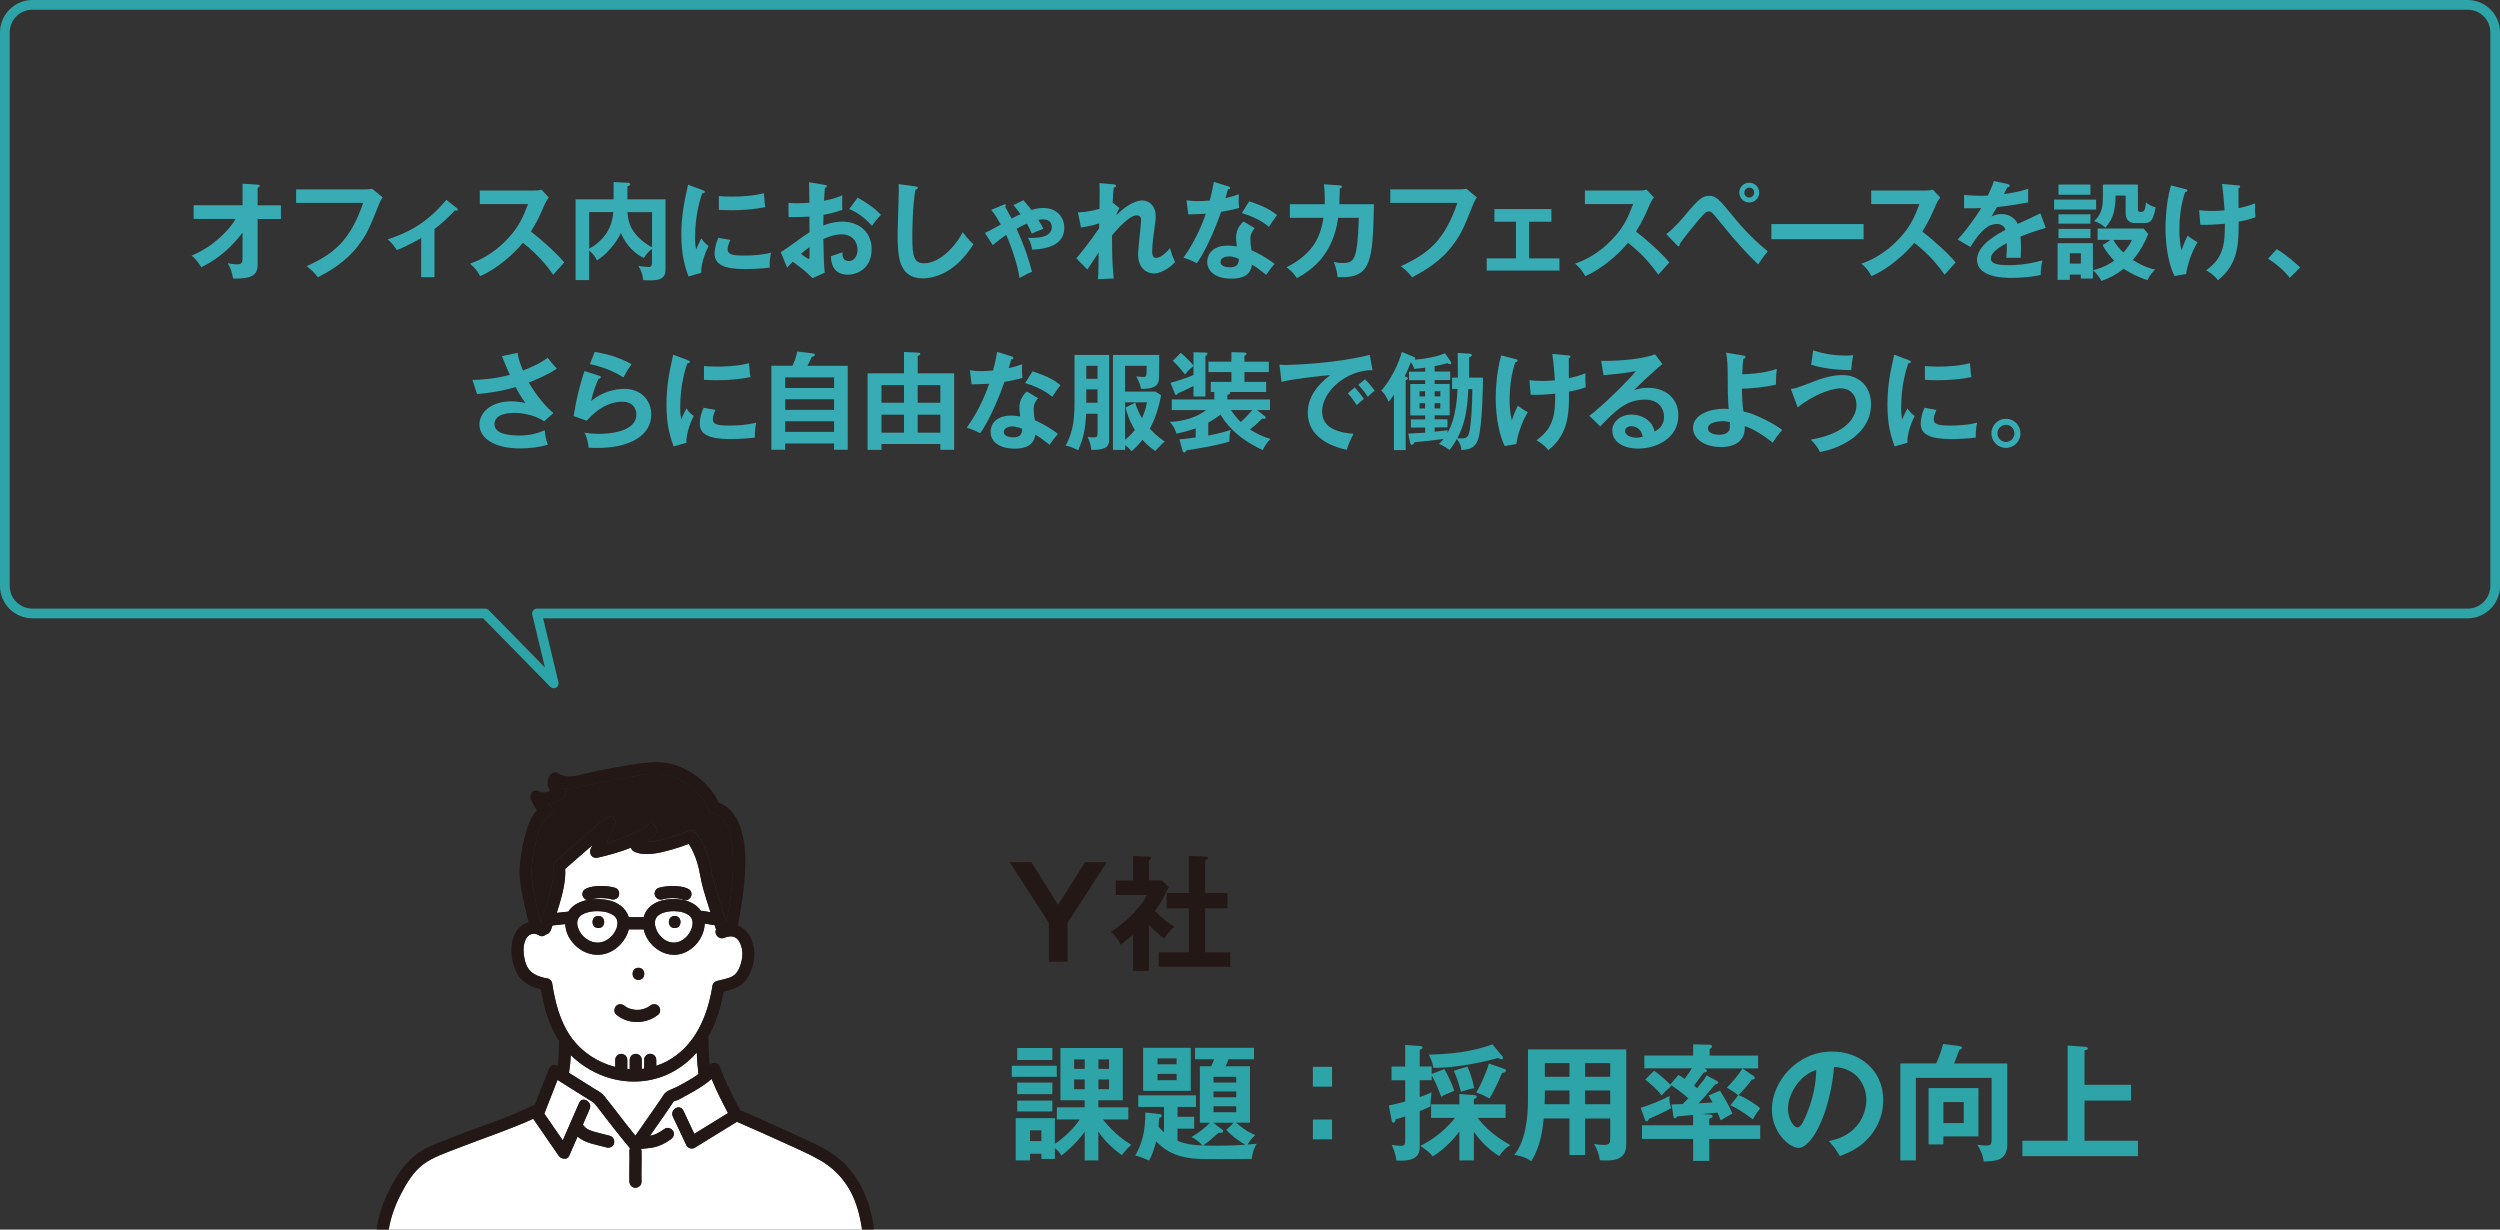 <?xml version="1.0" encoding="UTF-8"?>
<svg id="_レイヤー_2" data-name="レイヤー_2" xmlns="http://www.w3.org/2000/svg" viewBox="0 0 514.73 253.16">
  <rect x="0" y="0" width="514.73" height="253.16" fill="#333333" stroke="none"/>
  <defs>
    <style>
      .cls-1 {
        fill: #2da4a7;
      }

      .cls-2 {
        fill: none;
        stroke: #2da4a7;
        stroke-linejoin: round;
        stroke-width: 2px;
      }

      .cls-3 {
        fill: #231815;
      }

      .cls-4 {
        fill: #fff;
      }

      .cls-5 {
        fill: #3dbdd8;
      }

      .cls-6 {
        fill: #38acb5;
      }
    </style>
  </defs>
  <g id="_レイヤー_1-2" data-name="レイヤー_1">
    <g>
      <g>
        <path class="cls-5" d="M132.63,236.49s-.04,0-.06,0c.02,0,.04,0,.06,0Z"/>
        <polygon class="cls-5" points="111.28 163.12 111.29 163.12 111.28 163.12 111.28 163.12"/>
        <path class="cls-4" d="M150.8,192.8c-.4-.06-.79,0-1.17.1-.17.05-.32.11-.49.16-1.16.52-2.18-.81-1.71-1.69-.1-.31-.2-.62-.31-.93-.13.01-.26,0-.39-.03-.11-.02-.22-.04-.32-.05-.44-.07-.88-.15-1.32-.22-.08,2.81-2.18,5.53-4.92,6.25-2.64.7-5.23-.67-6.7-2.85-.44-.66-.77-1.42-.95-2.2h-3.07c-.57,2.38-2.55,4.42-4.92,5.04-2.73.71-5.46-.62-7.04-2.86-.67-.95-1.07-2.12-1.11-3.27-.88.09-1.75.19-2.63.28-.12.33-.23.66-.35.98-.19.49-.56.83-1.04.89-.35.35-.87.5-1.42.15-1.1-.69-2.25-.19-2.75.94-.54,1.21-.47,2.72-.19,3.98.3,1.36.84,2.43,2.09,3.12.82.45,1.77.74,2.7.87.38.05.81.49.87.87.61,3.89,1.55,7.81,3.83,11.08,2.18,3.13,5.53,5.32,9.18,6.26v-1.46c0-.34.14-.64.36-.88.22-.24.56-.35.88-.36.31-.01.66.15.88.36.23.23.36.56.36.88v1.9c.17.02.33.01.5.02v-1.92c0-.34.14-.64.36-.88.22-.24.56-.35.88-.36.31-.01.66.15.88.36.23.23.36.56.36.88v1.87c.17-.02.33-.04.5-.07v-1.81c0-.34.14-.64.36-.88.22-.24.56-.35.88-.36.31-.01.66.15.88.36.23.23.36.56.36.88v1.23c.71-.23,1.41-.51,2.08-.87,5.95-3.13,8.52-9.42,9.51-15.72.07-.41.49-.76.87-.87,1.06-.3,2.4-.48,3.34-1.04,1.3-.77,1.89-3.03,1.94-4.43.05-1.3-.54-3.48-2.06-3.72ZM131.45,199.26c1.6,0,1.6,2.49,0,2.49s-1.6-2.49,0-2.49ZM135.55,208.87c-2.46,2.01-6.25,2.11-8.69,0-.53-.45-.43-1.29,0-1.76.48-.52,1.27-.42,1.76,0,.05.04.07.06.07.06.03.02.07.05.1.07.12.08.25.16.37.22.03.02.28.13.28.13.08.03.16.06.24.09.29.09.58.15.88.21-.26-.05.09,0,.12.01.15.01.3.02.46.02.16,0,.32,0,.48-.01.03,0,.14-.02.19-.02.3-.05.59-.12.88-.22.07-.02.15-.05.22-.08.04-.01.04-.02.06-.02-.02,0,.23-.12.27-.13.13-.07.26-.14.38-.22.06-.04.12-.08.17-.12,0,0,0,0,0,0,.54-.44,1.22-.49,1.76,0,.46.42.51,1.34,0,1.76Z"/>
        <path class="cls-4" d="M136.35,221.66c-3.82,1.43-8.19,1.33-12-.08-2.56-.95-4.89-2.43-6.81-4.33-.06,1.22-.19,2.44-.38,3.65.23.15.46.29.7.44,1.45.91,2.9,1.82,4.35,2.73.74.46,1.61.87,2.16,1.55,2.2,2.71,4.25,5.53,6.46,8.23,1.28-1.81,2.55-3.62,3.8-5.44.55-.8,1.09-1.59,1.64-2.39.25-.36.48-.82.83-1.09.58-.47,1.48-.74,2.16-1.08.57-.29,1.13-.58,1.68-.89.91-.5,1.8-1.04,2.66-1.63.08-.06.15-.12.23-.18-.18-1.47-.29-2.94-.35-4.42-1.94,2.18-4.34,3.92-7.11,4.95Z"/>
        <path class="cls-4" d="M142.58,189.69c-.01-.06-.02-.12-.04-.18-.02-.09-.05-.17-.08-.26-.02-.03-.08-.18-.09-.2-.05-.08-.1-.16-.16-.24-.02-.02-.04-.05-.05-.06-.09-.1-.19-.19-.28-.28-.02-.02-.06-.05-.09-.07-.69-.48-1.53-.71-2.33-.77-1.01-.08-1.82-.03-2.73.24-.42.13-.58.2-1.01.47-.03.02-.05.03-.07.04-.08.06-.15.13-.23.2-.05.05-.11.11-.16.16-.02.02-.03.03-.04.04,0,0,0,0-.01.02-.07.11-.14.23-.2.34,0,0-.01.03-.02.05-.06.17-.11.34-.14.52,0,.03,0,.06,0,.07,0,.13-.01.26,0,.39,0,.06,0,.13.01.19,0,.03.02.14.02.18.17.82.51,1.52,1.01,2.09.58.67,1.21,1.11,1.98,1.33.75.21,1.58.13,2.25-.2.75-.38,1.36-.93,1.79-1.6.44-.69.69-1.43.7-2.12,0-.04-.04-.4-.02-.36ZM138.91,191.08c-1.6,0-1.6-2.49,0-2.49s1.6,2.49,0,2.49Z"/>
        <path class="cls-5" d="M111.24,163.08s-.1-.09-.15-.12c0,.01.07.09.15.12Z"/>
        <path class="cls-5" d="M111.28,163.12s-.02-.01-.02-.02c-.03,0-.02.01.02.02Z"/>
        <path class="cls-5" d="M111.24,163.08s.01,0,.02.01c0,0,0,0,0,0,0,0,0,0-.01-.01,0,0,0,0,0,0Z"/>
        <path class="cls-3" d="M149.79,170.29c-.63-1.46-1.56-2.47-3.04-2.81-.52-.12-.79-.46-.86-.86-.03-.06-.06-.13-.07-.15-.15-.31-.31-.61-.48-.91-.54-.93-1.19-1.77-1.94-2.54-1.96-2-4.77-3.49-7.6-3.67-2.52-.16-5.17.45-7.63.89-2.65.48-5.29,1.01-7.91,1.62-1.34.31-2.93.59-4.38.37.08.07.16.13.24.2.61.49.41,1.61-.25,1.95-.83.43-1.96.95-3.09,1.17.11.11.22.2.03.15,1,.28,1.26,1.76.3,2.27-1.8.95-2.39,3.8-2.81,5.59-.46,1.99-.88,4.14-.82,6.19.1,3.33,1,6.73,1.89,9.96.02,0,.03,0,.05.01.38-1.04.73-2.09,1.06-3.15.66-2.14,1.31-4.37,1.44-6.62.06-1.08-.25-1.97.62-2.77.72-.66,1.47-1.29,2.21-1.93,2.62-2.28,5.25-4.55,7.88-6.82,1.1-.95,2.54.23,1.95,1.51-.55,1.2-1.11,2.4-1.66,3.6,3-.81,6.04-1.93,8.49-3.73,1.15-.84,2.54,1.03,1.51,1.95-.54.48-1.15,1-1.68,1.57,1.54.02,3.19-.47,4.54-.86,1.43-.41,2.84-.88,4.21-1.45.54-.22,1.1.17,1.4.57,1.12,1.49,1.93,3.29,2.49,5.06.24.75.42,1.52.55,2.3.05.3.08.59.12.89.01.07.04.19.05.23.17.68.34,1.36.54,2.04.73,2.55,1.55,5.07,2.38,7.58.02-.01.04-.02.06-.03.15-.69.28-1.39.4-2.08.68-3.87,1.11-7.85.91-11.79-.1-1.86-.33-3.81-1.08-5.53Z"/>
        <path class="cls-5" d="M145.86,166.56s-.02-.05,0,0h0Z"/>
        <path class="cls-5" d="M124.92,184.98c.05.02.25.03.07,0-.02,0-.05,0-.07,0Z"/>
        <path class="cls-4" d="M143.57,177.64c-.4-1.35-.99-2.69-1.75-3.9-1.26.49-2.55.92-3.85,1.27-2.19.59-5.02,1.31-7.22.41-.46-.19-.75-.51-.85-.89-2.24.9-4.62,1.55-6.87,2.06-1.11.25-1.86-.84-1.4-1.83.12-.25.23-.51.35-.76-1.88,1.62-3.75,3.25-5.61,4.88.14,2.5-.54,5.06-1.23,7.44-.16.55-.33,1.09-.51,1.63.78-.08,1.56-.17,2.34-.25.01,0,.03,0,.04,0,.19-.3.41-.59.69-.85.87-.82,1.98-1.29,3.16-1.54-.42-.12-.78-.5-.91-.89-.1-.3-.03-.69.13-.96.18-.3.43-.44.74-.57.83-.35,1.8-.44,2.69-.47,1.02-.03,2.08.08,3.07.35.67.18,1.02.87.87,1.53-.15.66-.9,1.04-1.53.87-.22-.06-.43-.11-.65-.15-.07-.01-.29-.01-.35-.06-.03,0-.06,0-.09,0-.44-.04-.88-.06-1.31-.05-.22,0-.45.02-.67.04-.02,0-.08,0-.14.02-.06,0-.16.03-.19.03-.22.04-.43.1-.65.16,1.08-.1,2.19-.04,3.19.15,2.04.38,3.83,1.61,4.39,3.54h3.08c.19-.74.56-1.44,1.15-2.02,1.78-1.73,4.65-1.97,6.97-1.53,1.53.29,2.87,1.08,3.68,2.26,0,0,0,0,.01,0,.17-.04.33-.03.5.02.11.02.22.04.32.05.37.06.75.13,1.12.19-.52-1.61-1.02-3.23-1.49-4.85-.51-1.76-.69-3.58-1.21-5.33ZM142.33,184.43c-.07.3-.31.59-.57.74-.25.14-.68.24-.96.13-.34-.14-.7-.23-1.06-.3-.04,0-.08-.01-.12-.02-.07,0-.14-.02-.22-.02-.21-.02-.42-.03-.63-.04-.45-.01-.91,0-1.36.05-.04,0-.07,0-.11.01-.11.02-.22.03-.33.06-.21.04-.41.09-.61.14-.67.18-1.32-.23-1.53-.87-.21-.64.24-1.36.87-1.53.99-.27,2.04-.38,3.07-.35.9.02,1.86.12,2.69.47.32.13.56.28.74.57.18.28.2.64.13.96Z"/>
        <path class="cls-4" d="M127.06,189.48s-.07-.2-.07-.22c-.02-.05-.05-.1-.08-.15-.18-.31-.41-.54-.63-.69-.77-.51-1.69-.74-2.64-.8-.98-.06-1.86-.01-2.77.26-.45.13-.65.21-1.06.47-.06.04-.11.07-.17.11-.03.02-.11.09-.13.11-.04.04-.27.29-.27.28-.06.08-.12.17-.17.26,0-.01-.08.17-.1.21-.02.06-.07.24-.09.36,0,.04-.02.14-.02.18,0,.11,0,.22,0,.33,0,.07,0,.14.01.21,0,.03.02.15.03.18.19.8.54,1.51,1.12,2.11,1.17,1.24,2.89,1.77,4.42,1.11.8-.34,1.5-.94,1.95-1.6.24-.36.48-.8.57-1.1.15-.49.18-.63.19-1.05,0-.05-.02-.27-.02-.34-.02-.06-.06-.25-.05-.23ZM123.2,191.08c-1.6,0-1.6-2.49,0-2.49s1.6,2.49,0,2.49Z"/>
        <path class="cls-4" d="M168.7,238.79c-2.28-1.28-4.7-2.33-7.07-3.41-3.28-1.5-6.58-2.97-9.89-4.4-2.89,1.78-5.78,3.56-8.67,5.34-.53.33-1.42.15-1.7-.45-.94-1.99-1.87-3.98-2.81-5.96-.68-1.44,1.47-2.7,2.15-1.25.75,1.6,1.51,3.21,2.26,4.81,2.32-1.43,4.64-2.85,6.95-4.28-1.21-2.29-2.41-4.63-3.38-7.03-.45.38-.91.75-1.4,1.09-.76.54-1.55,1.03-2.36,1.5-.56.32-1.12.63-1.69.93-.59.31-1.26.78-1.91.95,0,0-.35.14-.42.11-.17.18-.31.46-.45.66-.54.79-1.08,1.58-1.62,2.38-.94,1.37-1.9,2.73-2.85,4.09.05,0,.1-.02.15-.03.23-.05.45-.11.67-.18.12-.04.24-.08.36-.13.06-.02.11-.05.17-.07-.01,0-.02,0-.03,0-.09.04-.25.07,0,0,0,0,0,0,.01,0,.61-.28,1.19-.64,1.73-1.04.56-.41,1.36-.08,1.7.45.39.6.08,1.32-.45,1.7-1.03.75-2.2,1.37-3.45,1.65-.49.11-.99.17-1.49.22-.18.02-.36.03-.53.05-.05,0-.09.01-.14.02,0,0,0,0-.02,0-.03,0-.06.01-.08.02-.15.03-.3.03-.45.01.07.15.11.31.11.48.06,2.1-.06,4.21,0,6.31.02.7-.59,1.21-1.24,1.24-.68.03-1.22-.59-1.24-1.24-.06-2.1.06-4.21,0-6.31,0-.18.04-.36.11-.51-.05-.08-.09-.16-.12-.24-1.65-1.96-3.23-3.97-4.79-5.99-.61-.79-1.21-1.57-1.81-2.36-.16-.21-.51-.54-.69-.84-.11-.07-.22-.14-.32-.21-.54-.34-1.07-.67-1.61-1.01-1.86-1.17-3.72-2.33-5.58-3.5-.91,2.31-1.81,4.63-2.72,6.94,1.27,1.84,2.54,3.68,3.81,5.52,1.13-2.58,2.25-5.16,3.38-7.74.64-1.46,2.78-.2,2.15,1.25-.48,1.1-.96,2.19-1.43,3.29.13.09.24.2.34.32,0,0,0,0,0,0,.04.04.08.09.12.14.07.07.15.14.22.21.03.02.05.04.08.05.1.07.2.13.3.18.11.06.21.11.32.17.04.02.08.03.11.05,0,0,0,0,.02,0,.24.09.47.17.71.25,1.11.34,2.25.57,3.37.88.67.19,1.02.87.87,1.53-.15.65-.9,1.04-1.53.87-2-.57-4.4-.83-5.99-2.25-.58,1.32-1.15,2.64-1.73,3.96-.41.93-1.68.68-2.15,0-.77-1.12-1.55-2.25-2.32-3.37-.92-1.34-1.85-2.68-2.77-4.02-.06-.08-.11-.16-.16-.23-2.44,1.12-4.95,2.09-7.46,3.03-2.81,1.05-5.65,2.06-8.44,3.16-2.22.87-4.75,1.71-6.69,3.14-2.04,1.51-3.49,3.88-4.63,6.1-1.2,2.31-2.13,4.81-2.54,7.38h97.48c-.4-2.8-1.11-5.59-2.49-8.08-1.48-2.66-3.66-4.8-6.31-6.29Z"/>
        <path class="cls-3" d="M138.91,188.59c-1.6,0-1.6,2.49,0,2.49s1.6-2.49,0-2.49Z"/>
        <path class="cls-3" d="M123.2,188.59c-1.6,0-1.6,2.49,0,2.49s1.6-2.49,0-2.49Z"/>
        <path class="cls-3" d="M131.45,199.26c-1.6,0-1.6,2.49,0,2.49s1.6-2.49,0-2.49Z"/>
        <path class="cls-3" d="M133.8,207.11s0,0,0,0c-.06.04-.11.08-.17.12-.12.08-.25.16-.38.22-.03.02-.29.14-.27.13-.02,0-.03.01-.06.02-.07.03-.15.05-.22.08-.29.1-.58.17-.88.22-.05,0-.16.02-.19.02-.16.01-.32.01-.48.01-.15,0-.31-.01-.46-.02-.04,0-.39-.07-.12-.01-.3-.06-.59-.12-.88-.21-.08-.03-.16-.06-.24-.09,0,0-.25-.12-.28-.13-.13-.07-.25-.14-.37-.22-.03-.02-.07-.05-.1-.07,0,0-.02-.02-.07-.06-.49-.42-1.28-.52-1.76,0-.43.47-.53,1.3,0,1.76,2.44,2.11,6.23,2.01,8.69,0,.51-.41.46-1.33,0-1.76-.54-.49-1.22-.44-1.76,0Z"/>
        <path class="cls-3" d="M141.46,182.9c-.84-.35-1.8-.44-2.69-.47-1.02-.03-2.08.08-3.07.35-.63.17-1.07.89-.87,1.53.21.64.86,1.05,1.53.87.2-.06.41-.1.61-.14.11-.02.22-.04.33-.06.04,0,.07,0,.11-.01.45-.05.9-.06,1.36-.05.21,0,.42.02.63.04.07,0,.14.02.22.02.04,0,.08.01.12.02.36.06.72.16,1.06.3.28.12.71.02.96-.13.26-.15.5-.45.57-.74.07-.32.06-.68-.13-.96-.19-.29-.43-.44-.74-.57Z"/>
        <path class="cls-3" d="M111.24,163.08s0,0,0,0c-.11-.1-.15-.13-.16-.12.05.03.1.08.15.12Z"/>
        <path class="cls-3" d="M111.26,163.1s.02.01.02.02c0,0,0,0,0,0,0,0-.01-.01-.02-.02,0,0,0,0,0,0Z"/>
        <path class="cls-3" d="M111.26,163.1s.01,0,.03,0c-.01,0-.03,0-.04,0,0,0,0,0,.01.01Z"/>
        <path class="cls-3" d="M171.99,237.96c-2.27-1.69-4.96-2.81-7.52-4-2.56-1.19-5.14-2.34-7.72-3.49-1.45-.64-2.89-1.28-4.34-1.9-1.51-2.86-3.09-5.79-4.13-8.85-.31-.92-1.35-1.18-2.08-.55-.03.03-.07.06-.1.08-.15-1.8-.22-3.6-.23-5.4,0-.13-.03-.25-.07-.37,1.7-2.88,2.62-6.03,3.18-9.3,1.43-.36,3-.73,4.04-1.76,1.65-1.63,2.54-4.56,2.27-6.83-.24-2.05-1.34-4.3-3.37-5.03.04-.17.07-.35.1-.52.36-1.77.64-3.55.87-5.33.62-4.74,1.13-10.2-.59-14.78-.79-2.1-2.18-3.94-4.32-4.66-1.66-3.69-5.19-6.54-8.98-7.75-2.73-.87-5.27-.63-8.05-.23-3.01.43-6,1.02-8.97,1.65-1.27.27-2.54.66-3.82.84-.8.11-1.67.13-2.45-.16-.17-.06-.3-.14-.48-.23-.02-.01-.04-.02-.05-.02,0,0,0,0,0,0-.63-.58-1.48-.41-1.95.25-.73,1.03-.58,2.24,0,3.25-.55.2-1.12.33-1.68.27-.03,0-.2-.01-.28-.03,0,0,0,0,0,0,0,0,0,0,0,0-.04,0-.05-.01-.02-.02,0,0-.01,0-.02-.01-.07-.03-.15-.11-.15-.12-1.03-.69-2.32.49-1.76,1.66.32.66.71,1.51,1.22,2.21-1.27,1.35-1.94,3.36-2.4,5.06-.64,2.35-1.1,4.89-1.17,7.34-.06,2.42.54,4.92,1.05,7.27.25,1.14.52,2.27.81,3.39-.8.2-1.54.63-2.11,1.28-1.32,1.52-1.58,3.76-1.35,5.69.23,1.94.86,3.94,2.44,5.2,1.01.8,2.27,1.35,3.55,1.64.61,3.61,1.57,7.22,3.55,10.34.08.12.17.24.25.36-.05.13-.08.28-.08.43,0,.72-.02,1.44-.05,2.16-.03.7-.08,1.39-.15,2.08-.01.13-.03.25-.04.38-.01,0-.03-.02-.04-.03-.74-.46-1.55.03-1.83.74-.95,2.43-1.9,4.86-2.86,7.28-.04.02-.09.03-.13.05-5.43,2.69-11.28,4.47-16.91,6.69-2.35.93-4.96,1.82-7.05,3.27-2.23,1.55-3.88,3.9-5.18,6.24-1.54,2.77-2.79,5.84-3.26,8.98-.03.17-.02.32.01.47h2.42c.42-2.58,1.35-5.07,2.54-7.38,1.15-2.22,2.59-4.59,4.63-6.1,1.94-1.43,4.47-2.27,6.69-3.14,2.8-1.1,5.63-2.11,8.44-3.16,2.51-.94,5.02-1.91,7.46-3.03.05.08.1.15.16.23.92,1.34,1.85,2.68,2.77,4.02.77,1.12,1.55,2.25,2.32,3.37.47.68,1.74.93,2.15,0,.58-1.32,1.15-2.64,1.73-3.96,1.6,1.41,3.99,1.68,5.99,2.25.63.18,1.38-.22,1.53-.87.15-.66-.2-1.34-.87-1.53-1.12-.32-2.26-.54-3.37-.88-.24-.07-.48-.16-.71-.25,0,0,0,0-.02,0-.04-.02-.08-.03-.11-.05-.11-.05-.22-.11-.32-.17-.1-.06-.2-.12-.3-.18-.03-.02-.05-.03-.08-.05-.07-.07-.15-.13-.22-.21-.04-.04-.08-.1-.12-.14,0,0,0,0,0,0-.1-.12-.21-.23-.34-.32.48-1.1.96-2.19,1.43-3.29.63-1.45-1.51-2.72-2.15-1.25-1.13,2.58-2.25,5.16-3.38,7.74-1.27-1.84-2.54-3.68-3.81-5.52.91-2.31,1.81-4.63,2.72-6.94,1.86,1.17,3.72,2.33,5.58,3.5.54.34,1.07.67,1.61,1.01.1.07.21.14.32.21.19.3.53.62.69.84.6.79,1.2,1.58,1.81,2.36,1.56,2.02,3.14,4.04,4.79,5.99.03.09.07.17.12.24-.07.15-.11.32-.11.51.06,2.1-.06,4.21,0,6.31.02.65.56,1.27,1.24,1.24.66-.03,1.26-.55,1.24-1.24-.06-2.1.06-4.21,0-6.31,0-.17-.04-.33-.11-.48.14.01.29.02.45-.01.03,0,.06-.01.08-.02,0,0,0,0,.02,0,.05,0,.09-.01.14-.02.18-.02.35-.03.53-.05.5-.05,1-.11,1.49-.22,1.25-.28,2.42-.9,3.45-1.65.53-.38.83-1.1.45-1.7-.34-.52-1.14-.85-1.7-.45-.55.4-1.12.76-1.73,1.04,0,0,0,0-.01,0,.01,0,.02,0,.03,0-.06.02-.11.05-.17.07-.12.05-.24.09-.36.13-.22.07-.44.13-.67.18-.05.01-.1.02-.15.03.95-1.36,1.91-2.72,2.85-4.09.54-.79,1.08-1.58,1.62-2.38.14-.2.28-.48.45-.66.07.03.42-.11.42-.11.65-.17,1.32-.65,1.91-.95.57-.3,1.14-.6,1.69-.93.81-.47,1.6-.96,2.36-1.5.48-.35.95-.72,1.4-1.09.97,2.41,2.17,4.74,3.38,7.03-2.32,1.43-4.64,2.85-6.95,4.28-.75-1.6-1.51-3.21-2.26-4.81-.68-1.45-2.82-.19-2.15,1.25.94,1.99,1.87,3.98,2.81,5.96.28.6,1.17.77,1.7.45,2.89-1.78,5.78-3.56,8.67-5.34,3.31,1.44,6.61,2.9,9.89,4.4,2.37,1.09,4.8,2.13,7.07,3.41,2.65,1.49,4.83,3.63,6.31,6.29,1.38,2.49,2.09,5.27,2.49,8.08h2.41c.03-.15.04-.3.02-.47-.81-5.78-3.17-11.17-7.95-14.73ZM145.86,166.56s-.01-.03-.01-.03c0,0,0,0,.01.03ZM110.3,173.57c.42-1.8,1-4.64,2.81-5.59.96-.51.7-1.99-.3-2.27.18.05.08-.04-.03-.15,1.13-.22,2.26-.74,3.09-1.17.66-.34.86-1.46.25-1.95-.08-.06-.16-.13-.24-.2,1.45.22,3.04-.06,4.38-.37,2.62-.6,5.26-1.14,7.91-1.62,2.46-.44,5.11-1.05,7.63-.89,2.83.18,5.64,1.67,7.6,3.67.75.76,1.4,1.61,1.94,2.54.17.3.33.6.48.91.01.02.04.09.07.15.08.39.34.74.86.86,1.48.34,2.41,1.35,3.04,2.81.75,1.72.98,3.67,1.08,5.53.21,3.94-.23,7.91-.91,11.79-.12.7-.26,1.39-.4,2.08-.02.01-.04.02-.06.03-.83-2.52-1.65-5.04-2.38-7.58-.2-.68-.37-1.36-.54-2.04-.01-.04-.03-.17-.05-.23-.04-.3-.07-.59-.12-.89-.12-.78-.31-1.55-.55-2.3-.56-1.76-1.37-3.57-2.49-5.06-.3-.4-.87-.79-1.4-.57-1.37.57-2.79,1.05-4.21,1.45-1.35.38-3.01.88-4.54.86.53-.57,1.14-1.09,1.68-1.57,1.04-.92-.36-2.79-1.51-1.95-2.45,1.8-5.49,2.92-8.49,3.73.55-1.2,1.11-2.4,1.66-3.6.59-1.28-.85-2.46-1.95-1.51-2.63,2.27-5.26,4.54-7.88,6.82-.74.64-1.49,1.27-2.21,1.93-.87.8-.56,1.69-.62,2.77-.13,2.24-.78,4.48-1.44,6.62-.32,1.06-.68,2.11-1.06,3.15-.02,0-.03,0-.05-.01-.88-3.23-1.79-6.63-1.89-9.96-.06-2.05.36-4.2.82-6.19ZM142.61,190.05c-.01.69-.25,1.43-.7,2.12-.43.67-1.04,1.22-1.79,1.6-.67.34-1.5.41-2.25.2-.78-.22-1.4-.66-1.98-1.33-.5-.57-.84-1.27-1.01-2.09,0-.03-.02-.15-.02-.18,0-.06,0-.13-.01-.19,0-.13,0-.26,0-.39,0-.01,0-.04,0-.07.03-.18.08-.35.14-.52,0-.02.02-.04.02-.05.07-.11.13-.23.2-.34,0-.01,0-.01.01-.02.01-.01.02-.02.04-.04.05-.06.1-.11.16-.16.07-.07.15-.14.23-.2.02-.01.03-.02.07-.04.43-.27.6-.35,1.01-.47.91-.28,1.72-.33,2.73-.24.8.06,1.63.29,2.33.77.03.03.08.06.09.07.1.09.19.18.28.28,0,.01.03.03.05.06.06.08.11.16.16.24,0,.02.08.17.09.2.03.09.06.17.08.26.02.06.03.12.04.18-.01-.04.02.31.02.36ZM140.65,185.3c-2.32-.44-5.2-.2-6.97,1.53-.6.58-.97,1.28-1.15,2.02h-3.08c-.56-1.93-2.34-3.16-4.39-3.54-1-.19-2.11-.25-3.19-.15.21-.07.43-.12.65-.16.03,0,.14-.02.19-.03.06,0,.12-.01.14-.02.22-.02.45-.03.67-.04.44-.01.88,0,1.31.05.03,0,.06,0,.09,0,.06.04.28.04.35.06.22.04.44.09.65.15.63.17,1.38-.21,1.53-.87.15-.66-.2-1.35-.87-1.53-.99-.27-2.04-.38-3.07-.35-.9.02-1.86.12-2.69.47-.31.13-.56.27-.74.57-.16.27-.22.66-.13.96.13.39.49.77.91.89-1.18.24-2.29.72-3.16,1.54-.28.26-.5.55-.69.85-.01,0-.03,0-.04,0-.78.08-1.56.17-2.34.25.17-.54.35-1.08.51-1.63.69-2.38,1.37-4.93,1.23-7.44,1.86-1.64,3.73-3.26,5.61-4.88-.12.25-.23.51-.35.76-.45.98.29,2.08,1.4,1.83,2.25-.51,4.63-1.16,6.87-2.06.1.39.39.7.85.89,2.2.91,5.03.19,7.22-.41,1.3-.35,2.59-.79,3.85-1.27.76,1.21,1.34,2.55,1.75,3.9.52,1.75.7,3.57,1.21,5.33.47,1.62.98,3.24,1.49,4.85-.37-.06-.75-.13-1.12-.19-.11-.02-.22-.04-.32-.05-.17-.05-.33-.06-.5-.02,0,0,0,0-.01,0-.8-1.19-2.15-1.98-3.68-2.26ZM127.13,190.05c0,.43-.04.57-.19,1.05-.09.3-.33.74-.57,1.1-.45.66-1.15,1.26-1.95,1.6-1.53.66-3.25.13-4.42-1.11-.57-.61-.93-1.31-1.12-2.11,0-.03-.03-.15-.03-.18,0-.07-.01-.14-.01-.21,0-.11,0-.22,0-.33,0-.03.02-.14.02-.18.03-.12.08-.3.09-.36.02-.04.11-.22.1-.21.05-.09.11-.18.17-.26,0,.01.23-.24.27-.28.02-.02.1-.08.13-.11.06-.04.11-.08.17-.11.41-.26.62-.34,1.06-.47.91-.27,1.79-.32,2.77-.26.95.06,1.87.29,2.64.8.22.15.46.38.63.69.03.05.05.1.08.15,0,.02.07.21.07.22,0-.02.04.17.05.23,0,.07.02.29.02.34ZM124.92,184.98s.05,0,.07,0c.18.02-.02.01-.07,0ZM132.56,236.49s.04,0,.06,0c-.02,0-.04,0-.06,0ZM143.58,221.31c-.86.59-1.75,1.12-2.66,1.63-.56.31-1.12.6-1.68.89-.68.34-1.58.61-2.16,1.08-.34.28-.58.73-.83,1.09-.54.8-1.09,1.6-1.64,2.39-1.25,1.82-2.52,3.63-3.8,5.44-2.21-2.7-4.26-5.52-6.46-8.23-.55-.68-1.42-1.08-2.16-1.55-1.45-.91-2.9-1.82-4.35-2.73-.23-.15-.46-.29-.7-.44.19-1.21.32-2.43.38-3.65,1.93,1.9,4.25,3.38,6.81,4.33,3.81,1.41,8.18,1.51,12,.08,2.77-1.03,5.17-2.77,7.11-4.95.06,1.48.17,2.96.35,4.42-.08.06-.15.12-.23.18ZM137.2,218.58c-.68.36-1.37.63-2.08.87v-1.23c0-.32-.14-.65-.36-.88-.22-.22-.57-.38-.88-.36-.32.01-.65.12-.88.36-.22.24-.36.54-.36.88v1.81c-.17.02-.33.05-.5.07v-1.87c0-.32-.14-.65-.36-.88-.22-.22-.57-.38-.88-.36-.32.01-.65.12-.88.36-.22.24-.36.54-.36.88v1.92c-.17-.01-.33,0-.5-.02v-1.9c0-.32-.14-.65-.36-.88-.22-.22-.57-.38-.88-.36-.32.01-.65.12-.88.36-.22.24-.36.54-.36.88v1.46c-3.65-.93-6.99-3.13-9.18-6.26-2.28-3.27-3.22-7.2-3.83-11.08-.06-.38-.49-.81-.87-.87-.93-.13-1.88-.42-2.7-.87-1.26-.69-1.79-1.76-2.09-3.12-.28-1.26-.34-2.78.19-3.98.5-1.13,1.65-1.63,2.75-.94.55.34,1.07.2,1.42-.15.47-.07.84-.4,1.04-.89.13-.32.23-.66.35-.98.88-.09,1.75-.19,2.63-.28.04,1.15.45,2.32,1.11,3.27,1.57,2.25,4.3,3.57,7.04,2.86,2.37-.62,4.34-2.66,4.92-5.04h3.07c.18.78.5,1.54.95,2.2,1.47,2.18,4.07,3.54,6.7,2.85,2.73-.72,4.83-3.44,4.92-6.25.44.07.88.15,1.32.22.11.02.22.04.32.05.13.04.26.05.39.03.1.31.2.62.31.93-.47.88.55,2.2,1.71,1.69.16-.06.32-.12.49-.16.38-.1.77-.16,1.17-.1,1.52.24,2.11,2.42,2.06,3.72-.05,1.39-.65,3.66-1.94,4.43-.94.56-2.28.74-3.34,1.04-.38.11-.8.45-.87.87-.99,6.3-3.56,12.59-9.51,15.72Z"/>
        <path class="cls-3" d="M135.15,233.46c-.25.07-.09.04,0,0h0Z"/>
      </g>
      <g>
        <path class="cls-3" d="M212.35,177.51l5.51,8.79,5.54-8.79h4.47l-8.06,12.48v8.01h-3.87v-8.01l-8.06-12.48h4.47Z"/>
        <path class="cls-3" d="M236.53,199.9h-3.22v-7.49c-1.07.96-1.92,1.61-2.57,2.11-.65-1.51-1.61-2.29-2.05-2.68,2.78-1.64,6.29-4.99,7.41-7.57h-6.37v-2.99h3.59v-5.02l3.2.1c.36,0,.49.23.49.36,0,.16-.13.26-.47.44v4.11h2.68l1.43,1.35c-1.48,2.96-1.77,3.46-2.86,4.91,1.4,1.59,3.2,2.76,3.98,3.28-.65.55-1.61,1.61-2.03,2.42-1.53-1.09-2.26-1.82-3.2-2.81v9.46ZM240.2,187v-3.15h4.58v-7.64l3.51.16c.21,0,.39.1.39.29,0,.26-.18.31-.55.42v6.79h4.6v3.15h-4.6v9.05h5.17v2.99h-14.74v-2.99h6.21v-9.05h-4.58Z"/>
        <path class="cls-1" d="M217.58,219.42v2.29h-9.26v-2.29h9.26ZM226.16,238.92h-2.83v-5.9c-1.92,2.65-3.82,4.13-4.81,4.91-.23-.44-.44-.83-1.33-1.53v2.21h-2.78v-1.07h-2.34v1.38h-2.94v-8.71h8.06v5.3c.81-.52,3.56-2.6,5.12-5.02h-4.71v-2.5h5.72v-1.46h-4.99v-10.76h12.84v10.76h-5.02v1.46h6.16v2.5h-5.23c2.44,3.07,4.68,4.5,5.85,5.23-.52.42-.81.68-1.95,2.11-1.2-.86-3.22-2.44-4.84-4.84v5.93ZM216.67,215.78v2.47h-7.23v-2.47h7.23ZM216.67,222.9v2.37h-7.23v-2.37h7.23ZM216.67,226.6v2.24h-7.23v-2.24h7.23ZM212.07,232.73v2.21h2.34v-2.21h-2.34ZM223.33,218.12h-2.18v1.95h2.18v-1.95ZM223.33,222.26h-2.18v2h2.18v-2ZM226.16,220.07h2.18v-1.95h-2.18v1.95ZM226.16,224.26h2.18v-2h-2.18v2Z"/>
        <path class="cls-1" d="M247.04,231.15v-11.62h2.34c.29-.68.34-.75.6-1.43h-3.93v-2.37h12.14v2.37h-5.23c-.44,1.07-.49,1.17-.62,1.43h5.02v11.62h-2.86c.81.7,2.39,1.98,3.95,2.55-.94.83-1.46,1.72-1.59,1.95.47-.03,1.64-.13,1.9-.16-.73,1.07-.99,2.6-1.04,3.12-9.88.08-11.6.1-13.75-.34-3.17-.62-4.91-2.26-5.93-3.25-.34,1.33-.81,2.89-1.48,3.93-1.61-.73-2.03-.86-2.83-1.01,1.3-2.29,2.11-4.81,2.08-8.89l2.99.34c.26.03.39.21.39.39,0,.23-.23.31-.55.42-.03.29-.1,1.53-.1,1.79.57.65.91.94,1.12,1.12v-5.2h-5.3v-2.39h11.88v2.39h-3.8v2.03h3.43v2.44h-3.43v2.5c1.72.75,3.48.88,5.12.96-.62-.73-1.35-1.3-2.26-1.74,1.61-.91,2.99-2.05,3.82-2.94h-2.08ZM245.17,215.73v8.87h-9.8v-8.87h9.8ZM242.25,219.13v-1.22h-3.93v1.22h3.93ZM238.33,221.11v1.3h3.93v-1.3h-3.93ZM251.61,232.53c.16.1.21.21.21.42,0,.31-.31.31-.91.26-1.74,1.56-1.92,1.72-3.2,2.63.57.03,1.35.05,2.81.05,1.64,0,4.16-.05,5.9-.21-.83-.42-2.65-1.61-3.95-3.04l1.56-1.48h-4.24l1.82,1.38ZM254.53,222.88v-1.17h-4.68v1.17h4.68ZM249.85,224.72v1.2h4.68v-1.2h-4.68ZM249.85,227.77v1.22h4.68v-1.22h-4.68Z"/>
        <path class="cls-1" d="M274.26,219.65v4.08h-3.95v-4.08h3.95ZM274.26,230.5v4.08h-3.95v-4.08h3.95Z"/>
        <path class="cls-1" d="M294.77,219.58v1.53l2.63-.99c.62,1.09,1.64,3.2,2.03,4.47-1.66.68-1.87.75-2.7,1.22-.65-1.77-1.14-2.96-1.95-4.39v.99h-2.47v3.46c1.25-.44,1.64-.57,2.44-.96-.16,1.07-.21,2.08-.23,2.89-.91.47-1.95.86-2.21.96v7.07c0,1.38,0,3.41-4.81,3.12-.08-1.07-.52-2.31-.96-3.22.49.08,1.46.18,1.95.18.83,0,.83-.42.83-1.53v-4.52c-1.04.36-1.46.47-2,.6,0,.21-.05.7-.42.7-.08,0-.29-.08-.34-.36l-.62-3.2c1.17-.21,2.7-.62,3.38-.81v-4.37h-2.81v-2.83h2.81v-4.45l3.12.23c.26.03.44.1.44.31,0,.26-.29.36-.57.49v3.41h2.47ZM300.47,232.97c-1.4,1.92-3.69,4.13-5.51,5.12-.62-.81-.81-.94-2.5-2.16,1.22-.65,4.45-2.34,7.1-5.77h-4.91v-2.78h5.82v-2.13l2.99.21c.29.03.6.08.6.36,0,.23-.16.29-.6.47v1.09h6.53v2.78h-5.72c.88,1.25,2.81,3.43,6.71,5.62-1.22.65-1.98,1.77-2.29,2.26-.91-.57-3.25-2.11-5.23-5.02v5.9h-2.99v-5.95ZM309.23,217.34c.13.16.23.31.23.47s-.08.29-.29.29c-.16,0-.42-.13-.73-.26-5.25,1.4-9.72,2.03-13.31,2.03-.23-1.3-.65-2.13-.94-2.73,7.12-.13,10.76-1.3,13.1-2.11l1.92,2.31ZM302.13,219.6c.6,1.33,1.09,2.83,1.4,4.45-.94.16-1.3.26-2.73.73-.47-1.77-.83-2.86-1.48-4.32l2.81-.86ZM309.7,220.07c.29.1.34.21.34.36,0,.31-.16.36-.78.49-.62,1.56-2,4.45-2.63,5.25-1.14-.65-1.35-.78-2.68-1.22.86-1.51,1.92-3.67,2.6-5.98l3.15,1.09Z"/>
        <path class="cls-1" d="M326.36,237.8h-3.22v-7.51h-5.3c-.26,2.44-.62,5.64-2.57,8.79-1.25-.94-3.07-1.25-3.48-1.3,2.26-2.86,2.81-7.41,2.81-11.41v-10.3h20.23v19.5c0,3.25-2.34,3.48-5.41,3.33-.16-1.2-.68-2.47-1.2-3.38.42.08,1.2.21,2.05.21,1.12,0,1.27-.39,1.27-1.4v-4.03h-5.17v7.51ZM323.14,224.52h-5.07v1.35c0,.47-.03,1.04-.05,1.48h5.12v-2.83ZM323.14,218.88h-5.07v2.83h5.07v-2.83ZM326.36,221.71h5.17v-2.83h-5.17v2.83ZM326.36,227.35h5.17v-2.83h-5.17v2.83Z"/>
        <path class="cls-1" d="M337.8,228.08c1.82-.52,4.45-1.61,5.98-2.44-.03.36-.05.55-.05.78,0,.49.05.62.34,1.74-1.12.7-4.34,2.11-4.58,2.21-.08.23-.21.49-.44.49-.21,0-.29-.1-.42-.47l-.83-2.31ZM353.48,222.54c.1.05.29.18.29.34,0,.23-.36.36-.68.42-1.2,1.51-3.07,3.59-3.38,3.87.68-.03,1.85-.1,2.89-.18-.36-.68-.6-1.07-.81-1.46l2.34-.96c.83,1.25,2.05,3.48,2.57,4.71-.49.26-1.56.83-2.42,1.38-.34-.81-.47-1.14-.65-1.59-.6.08-.86.1-3.15.31l1.38.08c.34.03.75.05.75.39,0,.26-.34.39-.68.44v1.4h10.48v2.81h-10.48v4.52h-3.33v-4.52h-10.53v-2.81h10.53v-2.13c-.52.05-2.83.26-3.3.31-.18.29-.31.39-.47.39-.21,0-.29-.34-.31-.57l-.36-2.29c.49,0,1.07-.03,2.29-.08.83-.83.91-.94,1.17-1.2-1.35-1.2-2.81-2.21-3.72-2.83l1.69-1.98c.34.21.47.26,1.25.83.73-.94,1.14-1.59,1.51-2.18h-9.8v-2.63h10.06v-2.31l3.33.08c.18,0,.55.03.55.36,0,.23-.26.42-.49.55v1.33h9.98v2.63h-11.05c.26.13.52.31.52.52s-.34.29-.68.34c-.99,1.4-1.82,2.44-2,2.68.13.1.26.21.65.52,1.22-1.46,1.56-1.87,1.95-2.63l2.11,1.14ZM340.56,220.46c.73.49,1.53,1.07,3.59,3.09-1.25,1.12-1.27,1.17-2.03,1.98-1.14-1.43-2.03-2.16-3.38-3.25l1.82-1.82ZM357.88,225.53c-.55-.52-2-1.4-2.31-1.59,1.25-1.33,2.16-2.37,3.2-3.95l2.26,1.53c.1.08.26.21.26.39,0,.29-.29.39-.6.36-.81,1.12-1.69,2.13-2.76,3.2,1.25.39,3.69,1.98,4.5,2.7-.94,1.25-1.07,1.43-1.51,2.31-2.52-1.92-3.85-2.55-4.65-2.91l1.61-2.05Z"/>
        <path class="cls-1" d="M376.54,234.94c6.14-1.17,7.72-5.75,7.72-8.48,0-3.02-1.95-6.55-6.63-6.79-.88,9.7-4.63,16.67-7.31,16.67-2,0-5.51-3.28-5.51-7.93,0-5.54,5.02-11.91,12.43-11.91,5.54,0,10.5,3.74,10.5,9.96,0,3.87-1.74,6.4-3.07,7.88-1.77,2-3.93,2.94-5.85,3.69-.78-1.3-1.27-1.98-2.29-3.09ZM368.12,228.18c0,2.21,1.17,3.95,1.98,3.95.75,0,1.48-1.77,1.9-2.81,1.85-4.45,1.9-7.83,1.95-9.02-3.54,1.09-5.82,5.12-5.82,7.88Z"/>
        <path class="cls-1" d="M413.28,218.95v16.62c0,3.46-2.47,3.51-4.86,3.56-.1-1.14-.68-2.57-1.35-3.43.88.08,1.61.16,1.92.16,1.04,0,1.07-.47,1.07-1.43v-12.51h-15.6v17h-3.2v-19.97h7.38c.13-.26.91-1.92,1.43-4l3.41.44c.18.03.49.13.49.34,0,.16-.13.26-.55.42-.18.44-.91,2.42-1.09,2.81h10.95ZM407.35,224.02v9.96h-7.23v1.64h-3.04v-11.6h10.27ZM400.13,226.91v4.32h4.19v-4.32h-4.19Z"/>
        <path class="cls-1" d="M438.76,223.35v3.25h-9.57v8.27h11v3.17h-23.79v-3.17h9.31v-19.6l3.69.26c.18,0,.47.1.47.31s-.1.26-.68.44v7.07h9.57Z"/>
      </g>
      <g>
        <path class="cls-6" d="M39.86,45.08v-2.82h10.08v-4.44l3.1.2c.26.02.44.09.44.24,0,.2-.24.31-.44.4v3.61h4.8v2.82h-4.8v9.37c0,2.18-1.12,2.95-5.04,2.9-.31-1.54-.4-1.85-1.1-3.17.29.07,1.17.24,1.89.24,1.14,0,1.14-.46,1.14-1.65v-4.88c-3.08,4.12-6.29,6.01-8.49,7.13-.15-.26-.88-1.54-2-2.4,4.27-1.76,7.5-4.93,9.09-7.55h-8.67Z"/>
        <path class="cls-6" d="M75.09,39c.44,0,1.1-.04,1.52-.15l2.18,1.8c-.29.37-.44.62-.68,1.21-2.13,5.32-2.57,6.34-4.25,8.56-2.57,3.46-5.9,5.35-8.41,6.67-.57-.79-1.28-1.47-2.31-2.29,5.72-2.6,8.98-5.33,11.64-13.03h-13.82v-2.77h14.13Z"/>
        <path class="cls-6" d="M89.47,57.07h-2.75v-8.05c-.31.18-3.21,1.83-5.04,2.46-.44-.75-1.1-1.56-1.87-2.2,3.72-1.21,7.96-3.1,12.08-8.14l2.22,1.74c.09.07.15.15.15.26,0,.2-.15.22-.29.22s-.2-.02-.31-.04c-1.41,1.47-2.68,2.68-4.2,3.83v9.92Z"/>
        <path class="cls-6" d="M98.79,42.02v-2.79h11.18c.35,0,1.17-.04,1.52-.18l1.5,1.61c-.44.57-.68,1.08-.84,1.41-.92,2.16-1.43,3.32-2.84,5.61,1.67,1.25,5.13,4.25,6.86,6.36-.77.84-2,2.2-2.27,2.51-1.19-1.65-3.01-4.05-6.25-6.56-1.52,1.91-5.08,5.28-8.8,6.86-.68-1.19-1.06-1.69-2.09-2.57,1.32-.46,4.53-1.65,7.79-5.15,2.38-2.53,3.21-4.6,4.16-7.11h-9.92Z"/>
        <path class="cls-6" d="M137.02,41.05v14.21c0,1.06,0,2.46-2.97,2.46-.07,0-1.45-.04-1.63-.04-.15-1.36-.33-1.78-.99-2.95.57.13,1.74.24,2,.24.35,0,.81,0,.81-.92v-2.82c-.33.24-1.03.84-1.69,1.89-2.95-1.47-4.16-3.89-4.71-5.13-1.12,2.29-3.1,4.51-4.93,5.61-.37-.75-.73-1.25-1.61-2.05v6.12h-2.79v-16.63h7.83v-3.56l2.93.15c.11,0,.48.02.48.29,0,.24-.24.35-.57.44v2.42c0,.07-.02.2-.02.26h7.86ZM121.31,51.21c4.47-2.51,4.84-6.16,4.97-7.55h-4.97v7.55ZM129.19,43.67c.09,1.5.42,2.84,1.32,4.07.29.4,1.47,2,3.74,3.19v-7.26h-5.06Z"/>
        <path class="cls-6" d="M144.6,39.14c.33.13.51.18.51.37,0,.22-.22.26-.55.31-.37,1.14-1.45,4.33-1.45,9.13,0,1.28.09,1.72.2,2.42.07-.18.73-1.67,1.08-2.29.4.62.86,1.12,1.5,1.56-.29.57-1.61,3.37-1.5,5.52l-2.64.75c-.7-1.94-1.47-4.33-1.47-8.54s.66-7.04,1.39-10.34l2.95,1.1ZM150.36,49.41c-.42.95-.55,1.56-.55,1.89,0,1.1,1.01,1.32,3.39,1.32,1.56,0,3.54-.09,5.54-.59-.31,1.39-.29,2.64-.26,3.06-1.34.2-3.72.31-5.1.31-4.4,0-6.25-.99-6.25-3.17,0-.46.04-1.65.79-3.28l2.44.46ZM147.99,40.37c.62.04,1.39.11,2.62.11,2.05,0,4.36-.11,6.67-.7.13,2.02.22,2.46.29,2.86-2.27.46-4.6.64-6.91.64-1.21,0-2-.04-2.66-.09v-2.82Z"/>
        <path class="cls-6" d="M169.78,38.06c.29.04.46.07.46.31,0,.22-.24.29-.4.33-.13,1.52-.15,2.2-.18,2.64,2.13-.44,2.95-.77,3.76-1.14-.04,2.16-.04,2.4.02,3.01-1.85.66-3.48.95-3.89,1.01,0,.35-.02,1.87-.04,2.2,1.94-.75,3.39-.79,3.94-.79,2.99,0,6.01,1.8,6.01,5.66s-2.75,5.26-4.95,5.26c-3.32,0-3.41-3.01-3.43-3.81.42-.13,1.85-.59,2.38-.79,0,.59-.02,1.8,1.32,1.8,1.1,0,1.78-1.06,1.78-2.35,0-1.65-1.12-3.15-3.28-3.15-1.67,0-3.28.75-3.76.97.09,4.58.11,5.08.29,6.91l-2.51,1.14c-1.43-1.43-2.51-2.25-4.09-3.39-.46.46-.7.73-1.14,1.23l-1.32-3.19c1.01-.55,5.02-3.59,5.92-4.11-.02-1.08-.02-2.16-.02-3.23-1.39.11-3.1.13-4.29.13l-.02-2.97c.46.07.81.11,1.69.11.97,0,2.29-.09,2.62-.11,0-1.01-.04-3.12-.07-4.22l3.21.55ZM164.89,52.25c.2.15,1.39,1.06,1.61,1.06.15,0,.18-.26.18-.48v-1.96c-.64.44-1.14.81-1.78,1.39ZM176.58,40.7c1.61.84,3.63,2.25,4.8,3.54-.88.92-1.21,1.32-1.85,2.27-1.14-1.32-2.71-2.64-4.67-3.48l1.72-2.33Z"/>
        <path class="cls-6" d="M188.45,38.39c.35.04.51.07.51.31,0,.22-.31.33-.48.37-.62,3.41-.64,8.69-.64,9.88,0,3.78.35,5.26,2.4,5.26,3.74,0,7.06-4.47,7.97-6.4,1.14,1.5,1.76,2.07,2.22,2.46-3.59,5.76-7.88,7.04-10.47,7.04-4.99,0-5.15-4.75-5.15-9.15,0-1.39.24-7.5.24-8.76,0-.9-.02-1.06-.04-1.5l3.45.48Z"/>
        <path class="cls-6" d="M210.71,41.2c.73.86,1.03,1.23,1.67,2.02.62-.18,1.43-.4,2.42-.4,2.82,0,4.33,1.94,4.33,4.09,0,3.7-3.89,4.38-6.62,4.49-.04-.26-.22-1.47-.88-2.44,1.28.04,4.93.18,4.93-2.22,0-.33-.09-1.58-1.83-1.58-.42,0-.79.07-.95.09.51.84.77,1.32,1.03,1.85-1.06.42-1.56.62-2.38,1.01-.44-1.08-.95-1.98-1.01-2.09-.51.22-1.36.64-2.13,1.08,1.78,3.83,2.66,6.84,3.19,8.85-.53.2-1.14.48-2.57,1.28-.4-2.77-1.8-6.82-2.75-8.87-.77.51-.97.66-2.77,2.11l-1.61-2.53c.51-.22,1.12-.48,3.28-1.72-.9-1.54-1.14-1.98-1.98-3.01l2.44-1.01c.24-.09.31-.13.4-.13.15,0,.18.11.18.18,0,.09-.04.15-.15.31.13.24.86,1.54,1.32,2.44,1.23-.64,1.25-.64,1.85-.9-.48-.7-1.19-1.54-1.45-1.87l2.05-1.01Z"/>
        <path class="cls-6" d="M229.16,41.78l1.32,1.06c-.15.26-.48.84-.62,1.47,2.86-2.95,4.99-3.04,5.3-3.04,1.61,0,2.79,1.32,2.79,3.12,0,.84-.07,1.34-.51,4.53-.13.97-.22,2.24-.22,2.97,0,.2,0,1.21.79,1.21.33,0,1.36-.15,2.88-2.02.4,1.34.44,1.5,1.06,2.88-1.58,1.67-3.37,2.35-4.31,2.35-1.39,0-3.32-.9-3.32-4.03,0-1.1.62-5.94.62-6.93,0-.29-.02-1.01-.88-1.01-1.45,0-3.59,2.35-5.1,4.09.02,4.31.02,5.57.35,8.91l-3.26.15c.09-.92.11-1.39.15-5.5-.37.55-1.96,3.01-2.33,3.5l-2.27-2.31c.77-.88,2.68-3.21,4.69-6.18l.02-1.01c-.31.09-1.8.59-3.74.86l-.64-3.12c.64-.02,2.16-.07,4.44-.73.02-.99.07-4.31,0-5.3l2.79.24c.4.04.62.13.62.33,0,.26-.24.31-.48.37-.09.92-.15,2.05-.22,3.17l.07-.04Z"/>
        <path class="cls-6" d="M244.28,41.23c.64.09,1.28.18,2.38.18.57,0,1.17-.02,2.42-.13.48-1.8.66-2.9.84-3.83l2.95.92c.29.09.4.18.4.33,0,.24-.31.26-.44.26-.09.29-.46,1.56-.53,1.83,1.39-.31,2.05-.55,2.75-.79-.04.77-.02,2,.07,2.82-.55.15-1.72.48-3.7.79-.59,1.74-2.71,7.37-4.99,10.58-.59-.31-1.5-.75-2.77-1.14,2.82-3.9,4.18-7.79,4.6-9.04-.77.07-2.49.09-3.61.13l-.35-2.9ZM258.34,46.97c-.7.84-.9,1.41-.9,2.22,0,.9.15,1.87.24,2.33,1.34.59,3.43,1.74,4.75,2.82-.73.79-1.56,2-1.72,2.24-1.87-1.45-2.24-1.72-2.95-2.09-.33,2.84-3.17,2.88-4.27,2.88-3.08,0-4.93-1.39-4.93-3.48,0-1.41.99-3.32,4.22-3.32.77,0,1.47.11,1.87.18-.13-1.03-.15-1.58-.15-1.91,0-1.67,1.1-2.93,1.54-3.23l2.29,1.36ZM252.98,52.8c-.7,0-1.69.33-1.69,1.12,0,.99,1.36,1.12,1.94,1.12,1.67,0,1.8-.92,1.85-1.72-1.01-.53-1.96-.53-2.09-.53ZM257.2,41.45c3.41,1.12,4.67,1.98,5.74,2.84-.44.59-1.12,1.52-1.67,2.42-1.61-1.39-3.81-2.31-5.59-2.84l1.52-2.42Z"/>
        <path class="cls-6" d="M275.85,38.17c.29.02.44.04.44.24,0,.13-.13.33-.44.4,0,.55-.02,1.39-.09,3.23h7.13c-.26,11.71-.46,15.38-7.5,15.01-.09-1.01-.24-1.69-.77-3.12.46.11.95.22,1.8.22,1.63,0,2.33-.31,2.79-2.46.44-2.02.53-5.88.55-6.84h-4.25c-1.03,7.5-5.21,10.61-8.49,12.43-.59-.92-1.17-1.54-2.13-2.25,5.9-3.01,7.04-6.73,7.61-10.19h-6.93v-2.79h7.17c.07-1.89-.07-3.23-.15-4.11l3.26.24Z"/>
        <path class="cls-6" d="M300.38,39c.44,0,1.1-.04,1.52-.15l2.18,1.8c-.29.37-.44.62-.68,1.21-2.13,5.32-2.57,6.34-4.25,8.56-2.57,3.46-5.9,5.35-8.41,6.67-.57-.79-1.28-1.47-2.31-2.29,5.72-2.6,8.98-5.33,11.64-13.03h-13.82v-2.77h14.13Z"/>
        <path class="cls-6" d="M314.83,53.2h6.25v2.51h-14.98v-2.51h6.03v-7.55h-4.44v-2.6h11.73v2.6h-4.58v7.55Z"/>
        <path class="cls-6" d="M326.32,42.02v-2.79h11.18c.35,0,1.17-.04,1.52-.18l1.5,1.61c-.44.57-.68,1.08-.84,1.41-.92,2.16-1.43,3.32-2.84,5.61,1.67,1.25,5.13,4.25,6.86,6.36-.77.84-2,2.2-2.27,2.51-1.19-1.65-3.01-4.05-6.25-6.56-1.52,1.91-5.08,5.28-8.8,6.86-.68-1.19-1.06-1.69-2.09-2.57,1.32-.46,4.53-1.65,7.79-5.15,2.38-2.53,3.21-4.6,4.16-7.11h-9.92Z"/>
        <path class="cls-6" d="M343.07,48.2c1.65-1.21,3.5-3.41,4.07-4.12,2.57-3.08,3.43-3.76,4.75-3.76s2.02.64,4.53,3.72c2.97,3.7,5.04,5.61,7.55,7.72-.57.62-1.56,2.02-1.98,2.68-1.91-1.85-4.14-4.12-7.81-8.67-1.67-2.07-1.8-2.24-2.4-2.24-.53,0-.92.42-2,1.69-.95,1.12-3.1,3.76-3.92,4.97,0,.24,0,.51-.29.51-.11,0-.18-.07-.31-.22l-2.2-2.29ZM362.21,39.64c0,1.17-.95,2.05-2.05,2.05s-2.05-.88-2.05-2.05.95-2.02,2.05-2.02,2.05.86,2.05,2.02ZM359.13,39.64c-.02.59.48,1.03,1.03,1.03s1.01-.44,1.01-1.03-.46-1.01-1.01-1.01-1.03.44-1.03,1.01Z"/>
        <path class="cls-6" d="M383.7,46.13v3.12h-18.99v-3.12h18.99Z"/>
        <path class="cls-6" d="M385.27,42.02v-2.79h11.18c.35,0,1.17-.04,1.52-.18l1.5,1.61c-.44.57-.68,1.08-.84,1.41-.92,2.16-1.43,3.32-2.84,5.61,1.67,1.25,5.13,4.25,6.86,6.36-.77.84-2,2.2-2.27,2.51-1.19-1.65-3.01-4.05-6.25-6.56-1.52,1.91-5.08,5.28-8.8,6.86-.68-1.19-1.06-1.69-2.09-2.57,1.32-.46,4.53-1.65,7.79-5.15,2.38-2.53,3.21-4.6,4.16-7.11h-9.92Z"/>
        <path class="cls-6" d="M413.35,37.9c.15.04.44.09.44.35,0,.2-.24.33-.53.35-.24.53-.4.84-.66,1.36,3.12-.44,4.25-.84,4.97-1.1l.02,2.82c-2.09.37-4.29.75-6.42.95-.26.48-.77,1.3-1.14,1.96.92-.51,1.89-.51,2.09-.51.35,0,2.35.04,3.32,2.02,1.56-.7,3.74-1.69,4.66-2.18l1.1,2.99c-1.94.59-3.61,1.14-5.19,1.8.07.86.09,1.63.09,2.2,0,.97-.04,1.63-.07,2.18-.15,0-1.94-.07-2.95,0,.11-1.12.11-1.32.11-3.04-2.4,1.3-3.3,2.27-3.3,3.21s1.12,1.34,3.72,1.34c.79,0,3.37,0,6.91-.99-.29,1.14-.35,2.18-.35,3.01-2.73.59-5.46.59-6.12.59-1.23,0-7,0-7-3.76,0-3.06,4.53-5.43,5.88-6.14-.2-.53-.64-1.19-1.8-1.19-1.72,0-3.34,1.3-5.44,4.73l-2.62-1.54c.95-.97,3.19-3.74,4.84-6.47-1.08.04-1.74.07-3.52.04v-2.75c.51.04,1.83.18,3.54.18.79,0,1.12-.02,1.34-.04.13-.26.86-1.72,1.25-2.99l2.82.59Z"/>
        <path class="cls-6" d="M431.57,41.09v2.05h-8.65v-2.05h8.65ZM430.91,50.07v7.28h-2.49v-.81h-2.27v1.08h-2.51v-7.55h7.26ZM430.41,37.99v2.11h-6.58v-2.11h6.58ZM430.41,44.13v1.92h-6.58v-1.92h6.58ZM430.41,47.12v1.91h-6.58v-1.91h6.58ZM426.16,52.14v2.13h2.27v-2.13h-2.27ZM434.52,49.39h-2.64v-2.33h9.48l.95,1.12c-.68,1.65-1.54,3.37-3.17,5.35,2.44,1.52,3.87,1.83,4.58,1.96-.75.75-1.19,1.36-1.58,2.18-2.2-.7-3.94-1.69-4.88-2.33-1.54,1.19-2.88,1.89-4.58,2.51-.4-.79-1.32-1.89-1.74-2.22.59-.15,2.42-.57,4.36-1.96-1.61-1.69-2.13-2.73-2.38-3.21l1.61-1.06ZM440.18,38.01v5.17c0,.24.13.44.4.44h.44c.66,0,.75-1.25.81-1.94.97.75,1.65.92,2,1.01-.44,2.35-.88,3.23-2.2,3.23h-2.09c-1.63,0-1.89-1.28-1.89-2.09v-3.56h-2.05c-.09,2.27-.18,4.49-2.13,6.58-.48-.44-1.39-1.08-2.33-1.32,1.83-1.54,1.83-3.67,1.83-5.15v-2.38h7.22ZM435.1,49.39c.66,1.14,1.41,1.96,2.09,2.6.62-.68,1.25-1.5,1.76-2.6h-3.85Z"/>
        <path class="cls-6" d="M450.04,38.96c.24.07.33.09.33.24,0,.29-.37.35-.48.37-.86,2.53-1.17,5.19-1.17,7.88,0,.99.07,2.68.46,4.09.4-1.3.95-2.44,1.23-3.01.84.64,1.25.92,2.05,1.34-1.17,1.89-2.13,4.71-2.35,6.54l-2.4.42c-1.65-3.37-1.85-7.94-1.85-9.86,0-.44,0-4.91,1.12-8.8l3.06.79ZM460.64,38.15c.44.04.59.07.59.26,0,.22-.22.29-.35.31,0,1.39.02,4.14.02,4.14,1.3-.29,2.07-.46,3.41-1.01-.02,1.52-.02,1.83.07,2.88-1.39.53-2.97.81-3.46.9.02,4.09.04,8.74-4.27,12.06-.77-1.08-2.02-1.8-2.42-2.05,3.72-2.6,3.85-5.7,3.85-9.57-1.63.15-3.41.26-5.04.22l-.26-3.01c.73.09,1.54.15,2.73.15s2-.07,2.51-.13c-.11-1.69-.29-3.78-.53-5.43l3.15.29Z"/>
        <path class="cls-6" d="M468.78,51.3c2.29,1.39,4.03,3.04,4.8,3.78l-2.13,2.13c-1.3-1.61-2.73-2.84-4.47-3.96l1.8-1.96Z"/>
        <path class="cls-6" d="M106.56,72.66c.15.9.4,1.98,1.12,3.63,3.37-1.32,4.53-2.22,5.06-2.64.81,1.03,1.45,1.74,1.89,2.24-1.76,1.23-4.05,2.18-5.76,2.88,1.41,2.42,3.52,5.06,5.08,6.27l-1.91,1.69c-2.13-1.43-4.88-1.72-6.18-1.72-.57,0-4.05,0-4.05,2.31,0,1.85,2.4,2.35,5.1,2.35,2.2,0,3.65-.42,5.26-1.08.02.92.33,2.18.62,2.97-1.87.55-3.81.77-5.74.77-5.41,0-8.34-2.2-8.34-4.95,0-2.44,2.42-4.75,6.54-4.75,1.47,0,2.51.26,2.93.37-.55-.77-1.23-1.78-2.02-3.3-3.34.99-6.23,1.28-7.94,1.43l-.95-2.9c1.76-.04,4.44-.18,7.7-1.06-.55-1.19-1.19-2.77-1.63-3.85l3.23-.68Z"/>
        <path class="cls-6" d="M123.33,77.33c.15.04.37.13.37.33,0,.29-.31.31-.46.31-.57,1.14-1.23,3.1-1.52,4.6,2.31-1.96,5.1-2.51,6.8-2.51,3.67,0,5.57,2.57,5.57,5.26,0,4.29-4.25,6.91-11.24,6.91-.68,0-1.23-.02-1.65-.04-.11-1.01-.33-2.16-.86-3.12.68.11,1.56.26,3.04.26,1.39,0,7.64-.2,7.64-3.98,0-1.17-.66-2.64-2.9-2.64-3.81,0-6.51,3.01-7.33,3.92l-2.68-.97c.62-3.87,1.17-5.99,2.22-9.26l3.01.95ZM122.45,72.46c1.56.24,4.77.9,7.57,2.53-.68.97-1.08,1.63-1.67,2.73-2.07-1.43-4.97-2.35-6.89-2.75l.99-2.51Z"/>
        <path class="cls-6" d="M141.54,74.14c.33.13.51.18.51.37,0,.22-.22.26-.55.31-.37,1.14-1.45,4.33-1.45,9.13,0,1.28.09,1.72.2,2.42.07-.18.73-1.67,1.08-2.29.4.62.86,1.12,1.5,1.56-.29.57-1.61,3.37-1.5,5.52l-2.64.75c-.7-1.94-1.47-4.33-1.47-8.54s.66-7.04,1.39-10.34l2.95,1.1ZM147.31,84.41c-.42.95-.55,1.56-.55,1.89,0,1.1,1.01,1.32,3.39,1.32,1.56,0,3.54-.09,5.54-.59-.31,1.39-.29,2.64-.26,3.06-1.34.2-3.72.31-5.1.31-4.4,0-6.25-.99-6.25-3.17,0-.46.04-1.65.79-3.28l2.44.46ZM144.93,75.37c.62.04,1.39.11,2.62.11,2.05,0,4.36-.11,6.67-.7.13,2.02.22,2.46.29,2.86-2.27.46-4.6.64-6.91.64-1.21,0-2-.04-2.66-.09v-2.82Z"/>
        <path class="cls-6" d="M174.54,75.3v17.29h-2.82v-1.28h-10.06v1.28h-2.84v-17.29h4.36c.15-.33.79-1.8.97-2.93l3.23.4c.29.04.4.15.4.29,0,.26-.31.33-.64.42-.42.92-.59,1.28-.9,1.83h8.3ZM161.67,79.88h10.06v-2.18h-10.06v2.18ZM171.73,82.21h-10.06v2.18h10.06v-2.18ZM171.73,86.74h-10.06v2.18h10.06v-2.18Z"/>
        <path class="cls-6" d="M181.49,91.43v1.19h-2.86v-15.75h7.5v-4.4l2.82.13c.29.02.53.04.53.24,0,.24-.18.31-.53.46v3.56h7.5v15.75h-2.84v-1.19h-12.12ZM186.13,82.92v-3.63h-4.64v3.63h4.64ZM186.13,89.08v-3.7h-4.64v3.7h4.64ZM193.61,82.92v-3.63h-4.67v3.63h4.67ZM193.61,89.08v-3.7h-4.67v3.7h4.67Z"/>
        <path class="cls-6" d="M199.67,76.23c.64.09,1.28.18,2.38.18.57,0,1.17-.02,2.42-.13.48-1.8.66-2.9.84-3.83l2.95.92c.29.09.4.18.4.33,0,.24-.31.26-.44.26-.09.29-.46,1.56-.53,1.83,1.39-.31,2.05-.55,2.75-.79-.04.77-.02,2,.07,2.82-.55.15-1.72.48-3.7.79-.59,1.74-2.71,7.37-4.99,10.58-.59-.31-1.5-.75-2.77-1.14,2.82-3.9,4.18-7.79,4.6-9.04-.77.07-2.49.09-3.61.13l-.35-2.9ZM213.73,81.97c-.7.84-.9,1.41-.9,2.22,0,.9.15,1.87.24,2.33,1.34.59,3.43,1.74,4.75,2.82-.73.79-1.56,2-1.72,2.24-1.87-1.45-2.24-1.72-2.95-2.09-.33,2.84-3.17,2.88-4.27,2.88-3.08,0-4.93-1.39-4.93-3.48,0-1.41.99-3.32,4.22-3.32.77,0,1.47.11,1.87.18-.13-1.03-.15-1.58-.15-1.91,0-1.67,1.1-2.93,1.54-3.23l2.29,1.36ZM208.36,87.8c-.7,0-1.69.33-1.69,1.12,0,.99,1.36,1.12,1.94,1.12,1.67,0,1.8-.92,1.85-1.72-1.01-.53-1.96-.53-2.09-.53ZM212.59,76.45c3.41,1.12,4.67,1.98,5.74,2.84-.44.59-1.12,1.52-1.67,2.42-1.61-1.39-3.81-2.31-5.59-2.84l1.52-2.42Z"/>
        <path class="cls-6" d="M223.63,85.18c-.11,2.6-.51,5.21-1.67,7.53-.4-.22-1.32-.75-2.55-.97,1.69-3.04,1.83-5.9,1.83-9.57v-9.09h7.13v17.12c0,1.34,0,2.46-3.67,2.44-.04-.46-.2-1.63-.81-2.68.42.07.79.09,1.17.09.81,0,.92-.2.92-.9v-3.96h-2.33ZM225.97,77.99v-2.68h-2.31v2.68h2.31ZM225.97,82.92v-2.75h-2.31v2.75h2.31ZM231.64,92.62h-2.49v-19.54h9.53c0,.95-.02,4.25-.07,4.97-.07.77-.29,2.11-3.7,2-.09-.88-.68-2.02-.97-2.55.26.04,1.19.11,1.5.11.51,0,.64-.09.64-1.43v-.86h-4.44v5.3h6.23l1.19.75c-.51,2.71-1.32,5.13-2.33,6.89,1.3,1.43,2.46,2.22,3.08,2.64-.46.37-1.52,1.43-1.94,1.96-.64-.46-1.56-1.1-2.66-2.31-1.1,1.43-1.87,2.05-2.24,2.33-.31-.35-.62-.7-1.32-1.21v.95ZM233.75,82.89c.35,1.52,1.19,2.9,1.39,3.21.46-1.06.73-1.87,1.01-3.26h-4.51v7.7c.73-.59,1.36-1.17,2.02-2.02-.35-.57-1.41-2.35-1.91-4.62l2-1.01Z"/>
        <path class="cls-6" d="M248.78,89.67c.51-.09,2.73-.51,4.64-1.17-.31.79-.29,2-.29,2.4-.99.35-3.01.79-4.22,1.03-.73.15-3.87.68-4.64.79-.11.29-.29.44-.48.44s-.29-.29-.33-.42l-.62-2.29c.55-.02,1.34-.09,3.34-.37v-1.89c-1.36.48-2.4.77-3.96,1.08-.4-1.19-.68-1.65-1.36-2.4,1.34-.07,4.75-.33,7.48-2.44h-7.08v-2.18h8.76v-1.54h-.73v-2.09h4.25v-2.02h-4.73v-2.13h4.73v-1.96l2.66.07c.18,0,.44.02.44.26,0,.22-.24.35-.42.44v1.19h5.02v2.13h-5.02v2.02h4.47v2.09h-7.5s.13.11.13.2c0,.24-.46.35-.62.37v.97h8.78v2.18h-2.66l1.54,1.21c.13.09.24.2.24.33,0,.15-.13.26-.33.26-.11,0-.2,0-.42-.04-1.01,1.06-2.24,2.05-2.49,2.22.37.24,1.87,1.25,4.22,1.98-.53.51-1.28,1.47-1.56,2.29-5.85-2.66-7.99-6.1-8.74-7.33-.24.22-1.14.92-2.51,1.67v2.64ZM241,78.82c2.22-.59,4.11-1.34,4.73-1.61v-1.87c-.48.4-.86.7-1.76,1.76-.42-.55-1.28-1.67-2.49-2.82l1.63-1.63c.75.57,2.22,2.07,2.62,2.64v-2.77l2.53.07c.09,0,.35.02.35.22,0,.24-.24.4-.42.48v8.36h-2.46v-2.18c-.37.2-2.05,1.01-3.17,1.5-.15.24-.29.33-.4.33-.15,0-.22-.15-.29-.31l-.88-2.18ZM253.45,84.43c.62.95,1.36,1.83,2,2.46.99-.86,1.85-1.8,2.4-2.46h-4.4Z"/>
        <path class="cls-6" d="M282.6,76.2c-5.5-.02-10.39,4.49-10.39,8.51,0,2.57,1.8,4.25,6.47,4.6-.86,1.61-1.19,2.64-1.39,3.32-3.34-.75-8.03-2.66-8.03-7.66,0-2.95,1.67-5.48,4.62-7.75-1.41.09-7.9.84-10.03,1.39l-.42-3.54c.42.04.84.07,1.43.07,1.5,0,10.67-.37,17.16-2.09l.57,3.15ZM278.92,79.75c.31.35,1.41,1.63,1.91,2.38-.55.4-1.34,1.14-1.47,1.28-.75-1.1-1.12-1.61-1.87-2.44l1.43-1.21ZM281.04,78.12c.62.53,1.56,1.69,2,2.33-.48.33-1.01.84-1.43,1.25-.68-1.03-1.1-1.56-1.94-2.49l1.36-1.1Z"/>
        <path class="cls-6" d="M298.97,80.12v-2.38h1.19c0-2.38-.02-3.92-.02-5.08l2.35.15c.13,0,.55.04.55.31,0,.24-.29.35-.55.42v4.2h2.84c.02,1.78-.13,9.57-.92,12.45-.64,2.33-2.35,2.4-3.54,2.44,0-.37-.02-1.03-.92-2.25-.68,1.19-1.1,1.76-1.5,2.29-.7-.57-1.32-.9-2.16-1.28.24-.24.53-.51.95-1.03-2,.29-4,.51-6.03.7-.09.24-.24.53-.51.53-.29,0-.35-.33-.4-.53l-.35-1.8c.62,0,.9-.02,3.48-.18v-1.06h-2.95v-1.67h2.95v-.81h-3.06v-6.47h3.06v-.79h-3.32v-1.76h3.32v-.81c-.73.11-1.78.2-2.27.24-.09-.44-.4-1.01-.66-1.41-.79,1.96-.88,2.18-1.3,2.95.44.13.68.24.68.44,0,.18-.24.29-.46.35v14.39h-2.42v-11.4c-.46.68-.81,1.12-1.08,1.45-.75-1.65-1.21-2.02-1.54-2.27,3.04-3.52,4.11-7.53,4.25-7.99l2.49,1.03c.09.04.29.13.29.26,0,.15-.09.24-.2.31,3.41-.26,5.59-.99,6.31-1.32l1.14,1.65c.04.07.13.22.13.35,0,.15-.09.24-.24.24-.2,0-.37-.09-.55-.22-1.12.35-2.11.53-2.62.62v1.12h3.21v1.76h-3.21v.79h3.1v6.47h-3.1v.81h2.64v1.67h-2.64v.88c1.69-.18,2.09-.22,2.68-.31l-.07.62c.62-1.1,1.87-3.37,2.11-9.11h-1.14ZM292.28,81.62h1.14v-1.06h-1.14v1.06ZM293.42,83.02h-1.14v1.08h1.14v-1.08ZM295.38,81.62h1.17v-1.06h-1.17v1.06ZM296.54,83.02h-1.17v1.08h1.17v-1.08ZM302.31,80.12c-.18,4.69-.88,7.57-2.27,10.12.35.02.79.02.97.02,1.08,0,1.39-.37,1.67-2.16.2-1.28.46-4.6.46-7.99h-.84Z"/>
        <path class="cls-6" d="M312.14,73.96c.24.07.33.09.33.24,0,.29-.37.35-.48.37-.86,2.53-1.17,5.19-1.17,7.88,0,.99.07,2.68.46,4.09.4-1.3.95-2.44,1.23-3.01.84.64,1.25.92,2.05,1.34-1.17,1.89-2.13,4.71-2.35,6.54l-2.4.42c-1.65-3.37-1.85-7.94-1.85-9.86,0-.44,0-4.91,1.12-8.8l3.06.79ZM322.75,73.15c.44.04.59.07.59.26,0,.22-.22.29-.35.31,0,1.39.02,4.14.02,4.14,1.3-.29,2.07-.46,3.41-1.01-.02,1.52-.02,1.83.07,2.88-1.39.53-2.97.81-3.45.9.02,4.09.04,8.74-4.27,12.06-.77-1.08-2.02-1.8-2.42-2.05,3.72-2.6,3.85-5.7,3.85-9.57-1.63.15-3.41.26-5.04.22l-.26-3.01c.73.09,1.54.15,2.73.15s2-.07,2.51-.13c-.11-1.69-.29-3.78-.53-5.43l3.15.29Z"/>
        <path class="cls-6" d="M342.28,74.97c-1.34,1.01-4.99,4.44-5.83,5.35.57-.18,1.5-.48,2.88-.48,3.26,0,6.23,1.92,6.23,5.7,0,4.8-4.67,6.82-8.25,6.82-3.39,0-5.35-1.61-5.35-3.7,0-1.89,1.72-3.3,4-3.3,1.67,0,4.18.88,4.69,3.48,1.96-.9,1.96-2.62,1.96-3.06,0-1.28-.75-3.5-3.96-3.5-3.85,0-6.07,2.31-9.18,5.52l-2.24-2.2c2.35-1.63,8.34-7.55,9.59-9.2-1.92.42-5.26.73-6.67.84l-.48-2.95c1.65.07,7.72-.07,11.09-1.34l1.52,2.02ZM335.81,87.76c-.81,0-1.21.48-1.21.99,0,.88,1.21,1.36,2.29,1.36.57,0,1.06-.11,1.32-.18-.2-1.36-1.12-2.18-2.4-2.18Z"/>
        <path class="cls-6" d="M358.95,73.21c.26.04.44.09.44.31,0,.26-.22.31-.46.37-.07.57-.15,1.5-.22,3.17,3.94-.09,6.23-.81,7.13-1.1-.11.75-.22,2.44-.18,3.21-1.96.53-5.41.86-7,.86,0,1.41.09,3.83.33,4.71,2.11.33,6.25,2.46,7.96,3.78-.88,1.01-1.34,1.63-1.98,2.62-1.98-1.65-4.25-2.95-5.74-3.41.15,2.99-1.89,4.31-4.86,4.31-3.52,0-5.79-1.74-5.79-3.94,0-2.84,3.7-3.94,6.38-3.94.35,0,.59.02.95.07-.18-3.1-.18-3.39-.2-8.1,0-.59-.04-2.09-.33-3.52l3.56.59ZM354.62,86.72c-.88,0-2.97.26-2.97,1.47,0,1.32,2.2,1.32,2.38,1.32.51,0,1.52-.09,1.98-.88.2-.35.18-.73.15-1.72-.35-.09-.81-.2-1.54-.2Z"/>
        <path class="cls-6" d="M368.72,80.08c.95-.09,1.17-.18,4.25-1.36,1.56-.59,3.89-1.5,6.36-1.5,3.45,0,5.9,2.38,5.9,5.99,0,6.29-6.6,9.15-10.5,9.86-.46-.92-1.14-1.8-1.92-2.55,8.3-1.43,9.42-5.41,9.42-7.13,0-2.09-1.34-3.43-3.21-3.43-2.27,0-6.01,1.58-8.89,3.92l-1.41-3.79ZM373.32,72.13c1.01.33,3.23,1.08,6.71,1.08.66,0,1.06-.04,1.52-.09-.2,1.03-.33,2.05-.4,3.1-4.73-.09-7.11-.77-8.25-1.12l.42-2.97Z"/>
        <path class="cls-6" d="M392.93,74.14c.33.13.51.18.51.37,0,.22-.22.26-.55.31-.37,1.14-1.45,4.33-1.45,9.13,0,1.28.09,1.72.2,2.42.07-.18.73-1.67,1.08-2.29.4.62.86,1.12,1.5,1.56-.29.57-1.61,3.37-1.5,5.52l-2.64.75c-.7-1.94-1.47-4.33-1.47-8.54s.66-7.04,1.39-10.34l2.95,1.1ZM398.69,84.41c-.42.95-.55,1.56-.55,1.89,0,1.1,1.01,1.32,3.39,1.32,1.56,0,3.54-.09,5.54-.59-.31,1.39-.29,2.64-.26,3.06-1.34.2-3.72.31-5.1.31-4.4,0-6.25-.99-6.25-3.17,0-.46.04-1.65.79-3.28l2.44.46ZM396.31,75.37c.62.04,1.39.11,2.62.11,2.05,0,4.36-.11,6.67-.7.13,2.02.22,2.46.29,2.86-2.27.46-4.6.64-6.91.64-1.21,0-2-.04-2.66-.09v-2.82Z"/>
        <path class="cls-6" d="M416,89.23c0,1.67-1.36,2.99-2.99,2.99s-2.99-1.32-2.99-2.99,1.34-3.01,2.99-3.01,2.99,1.34,2.99,3.01ZM411.25,89.23c0,.97.79,1.76,1.76,1.76s1.74-.79,1.74-1.76-.77-1.76-1.74-1.76-1.76.81-1.76,1.76Z"/>
      </g>
      <path class="cls-2" d="M508.06,1H6.67C3.55,1,1,3.55,1,6.67v113.97c0,3.12,2.55,5.67,5.67,5.67h93.23l14.11,14.39-3.45-14.39h397.51c3.12,0,5.67-2.55,5.67-5.67V6.67c0-3.12-2.55-5.67-5.67-5.67Z"/>
    </g>
  </g>
</svg>